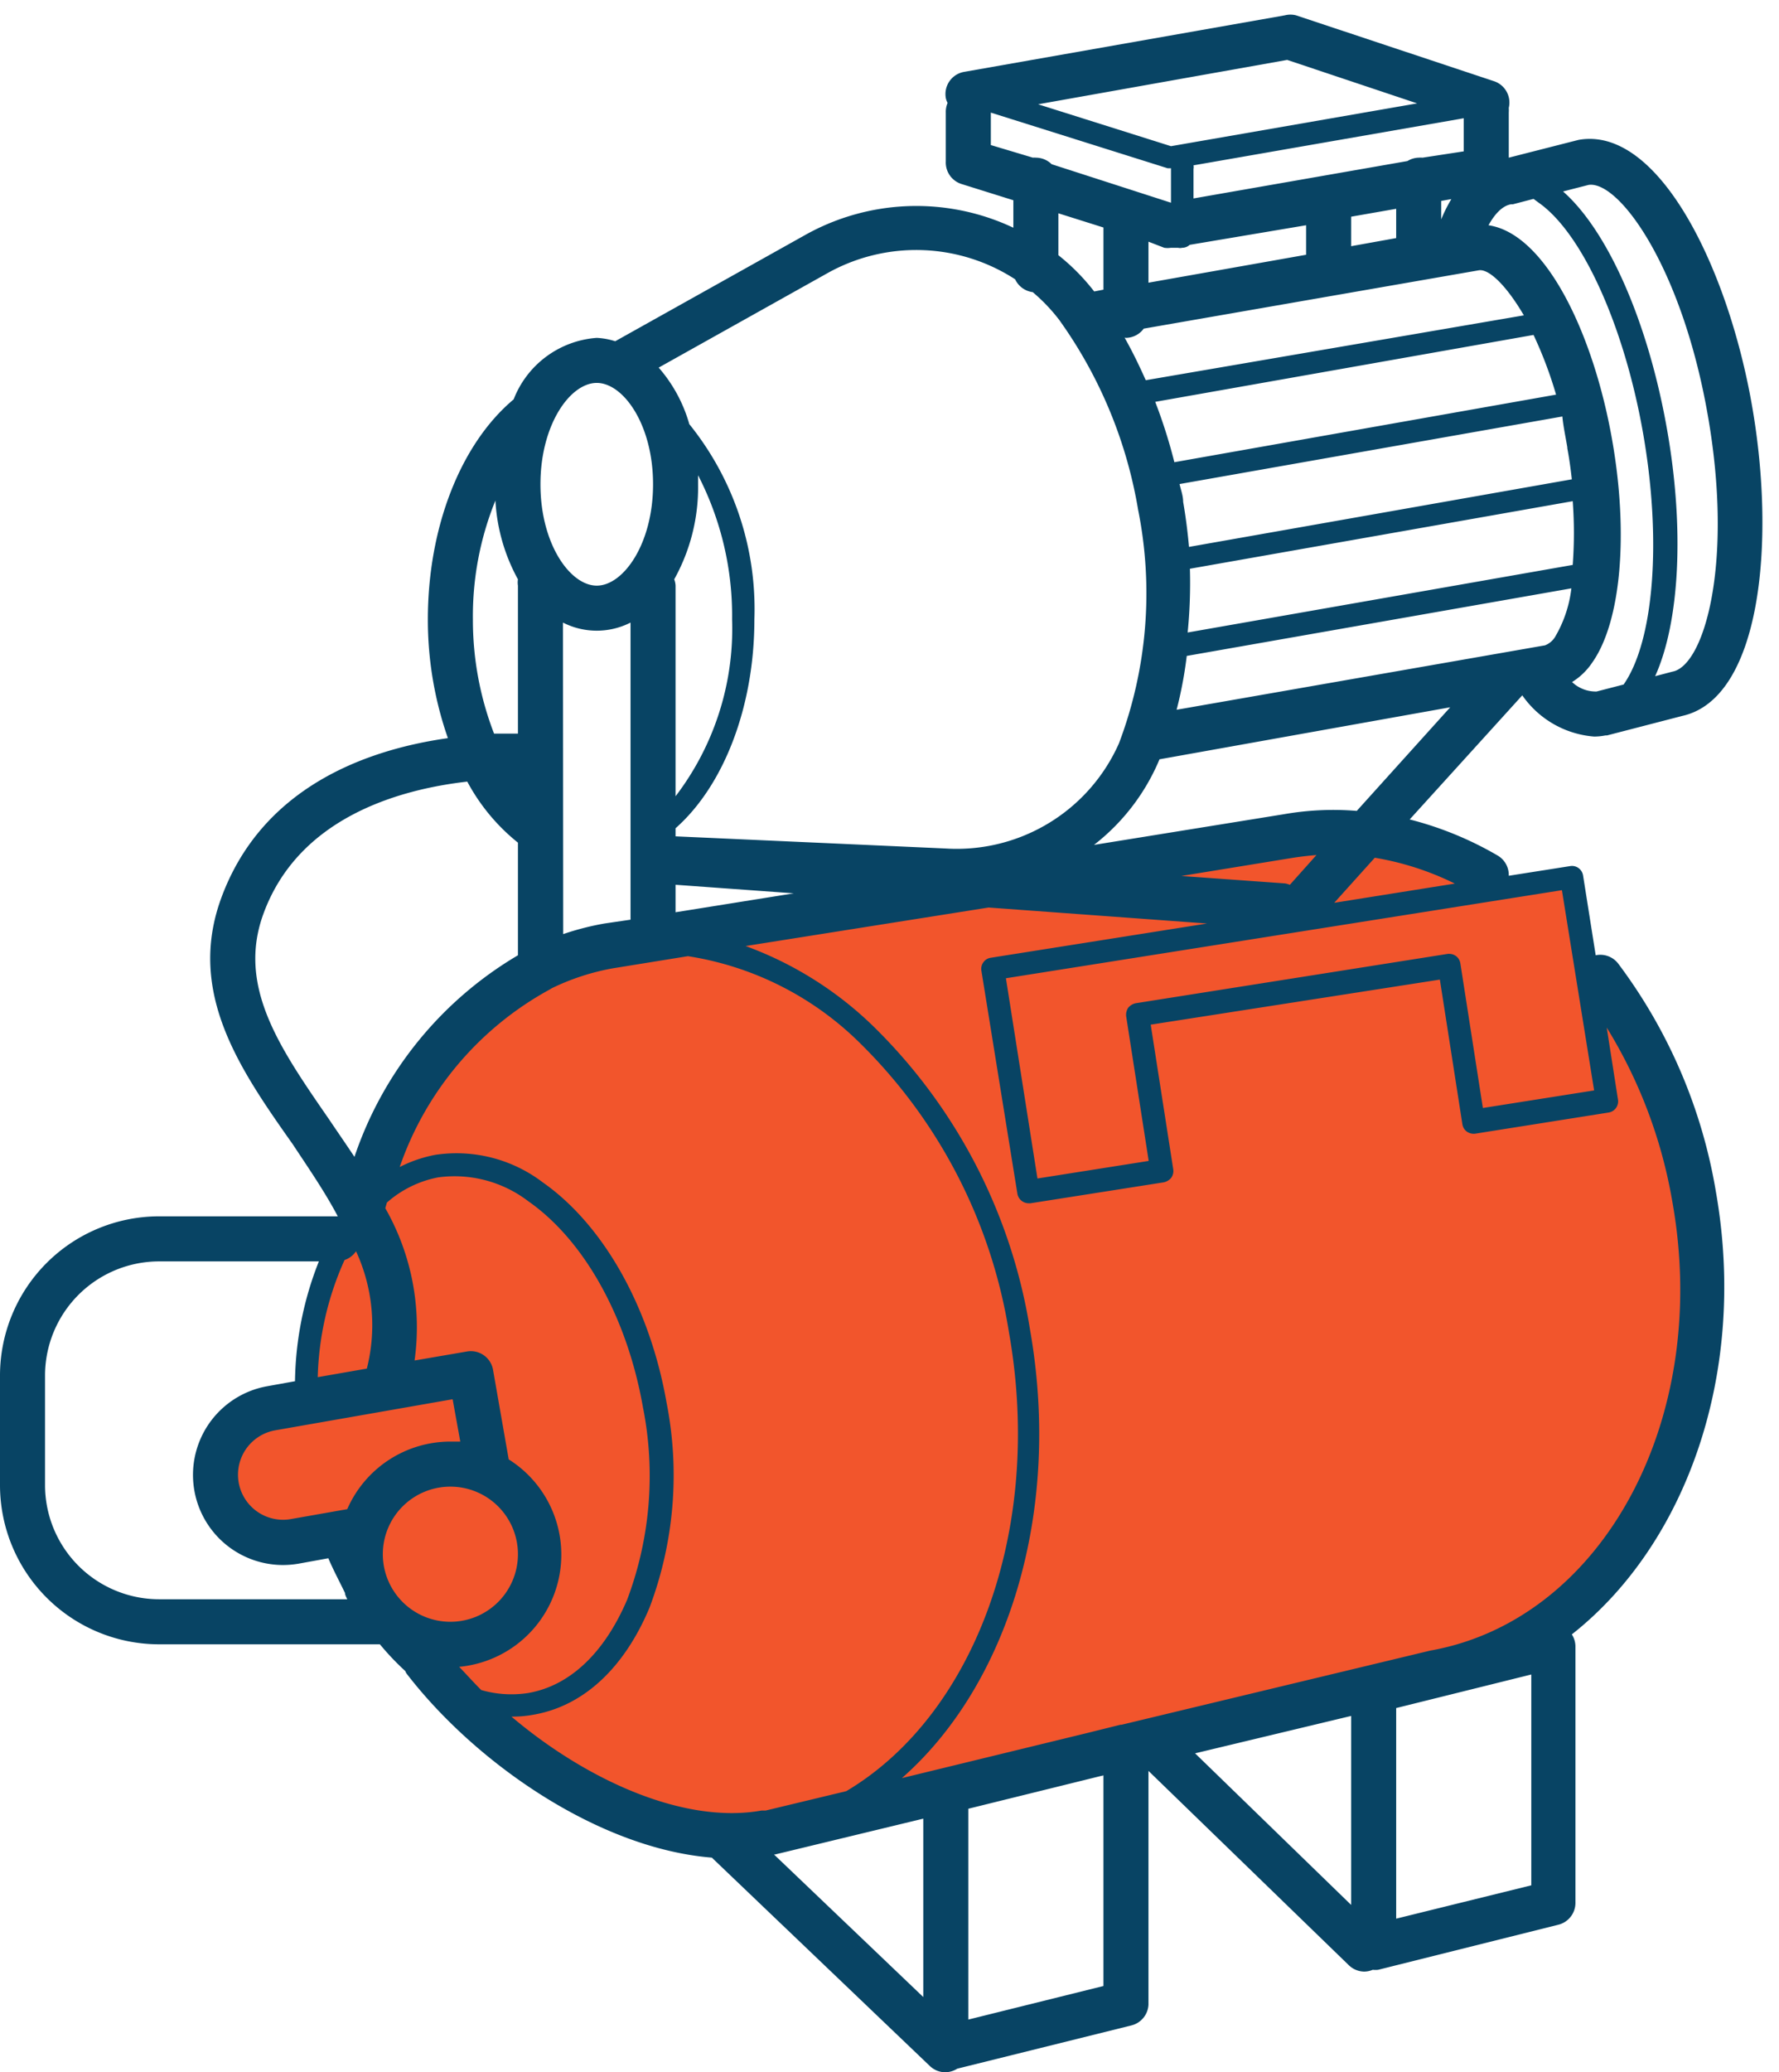 <svg id="expand" xmlns="http://www.w3.org/2000/svg" viewBox="0 0 79 92"><defs><style>.cls-1{fill:#f2552c;}.cls-2{fill:#084464;}</style></defs><title>icons</title><g id="small_copy" data-name="small copy"><path class="cls-1" d="M75.25,53.09a22,22,0,0,0-4.89-10.58h0L69.79,39l-2.9.46a13.09,13.09,0,0,0-9.69-2.27L27,42c-5.39,1-9.43,5.63-11,11.84h0a12.84,12.84,0,0,0-2.4,8.4l-1.55.27a3,3,0,0,0,.51,6,3.17,3.17,0,0,0,.53,0l1.62-.29c1.23,3.42,3.35,6,5.7,7h0C24,79.76,29,82.27,34,81.39a2.44,2.44,0,0,1,.26-.06l0,0,29.55-7.1C71.9,72.81,77.05,63.34,75.25,53.09Z"/><path class="cls-2" d="M71.86,42.78a1,1,0,0,0-1-.37l-.56-3.54a.5.5,0,0,0-.2-.33.49.49,0,0,0-.37-.09L67,38.88a1,1,0,0,0-.48-.89,15.16,15.16,0,0,0-3.92-1.61l5-5.51a4.29,4.29,0,0,0,3.19,1.83,2.65,2.65,0,0,0,.5-.05h.07l3.36-.87a.05.05,0,0,0,0,0C78.16,31,78.88,24.17,77.8,18S73.63,5.58,70.1,6.21a.05.05,0,0,0,0,0s0,0,0,0L67,7V5a1.55,1.55,0,0,0,0-.21,1,1,0,0,0-.64-1.18L57.55.68a1,1,0,0,0-.49,0L42.82,3.19A1,1,0,0,0,42,4.35a.83.83,0,0,0,.08.22A1,1,0,0,0,42,5V7.17a1,1,0,0,0,.7,1l2.3.72v1.22a10.1,10.1,0,0,0-9.24.32l-8.44,4.72A3.18,3.18,0,0,0,26.5,15a4.29,4.29,0,0,0-3.69,2.73C20.46,19.7,19,23.4,19,27.5a15.91,15.91,0,0,0,.89,5.27c-3.53.5-8.26,2.12-10.08,7.14C8.3,44.09,10.67,47.5,13,50.8,13.7,51.86,14.42,52.9,15,54a.43.43,0,0,1,0,0h-8A7.07,7.07,0,0,0,0,61.06v4.88A7.07,7.07,0,0,0,7.06,73h9.81A11.84,11.84,0,0,0,18,74.19a.42.42,0,0,0,.07.13c3.09,4,8.55,7.75,13.54,8.15l9.68,9.25A1,1,0,0,0,42,92a1.05,1.05,0,0,0,.51-.16l7.73-1.92A1,1,0,0,0,51,89V78.62l8.89,8.62a1,1,0,0,0,.69.29,1,1,0,0,0,.38-.08h0a1,1,0,0,0,.24,0l8-2a1,1,0,0,0,.76-1V73.07a1,1,0,0,0-.16-.51c5.08-4,7.81-11.6,6.4-19.64A23.24,23.24,0,0,0,71.86,42.78Zm-1.07,5.63-4.94.78-1-6.42a.5.5,0,0,0-.2-.33.54.54,0,0,0-.37-.09L50.43,44.54a.59.59,0,0,0-.33.2.57.57,0,0,0-.09.38l1,6.42-4.94.78-1.4-8.89,24.69-3.91ZM25,27.64a3.31,3.31,0,0,0,3,0V40.83L26.84,41h0a12.27,12.27,0,0,0-1.83.47Zm4.94-1.92A8.4,8.4,0,0,0,31,21.5c0-.14,0-.27,0-.4a13.62,13.62,0,0,1,1.51,6.4A12.26,12.26,0,0,1,30,35.35V26A.88.88,0,0,0,29.94,25.72ZM15.3,55.94a1,1,0,0,0,.51-.39,7.83,7.83,0,0,1,.48,5.21l-2.18.38A13.45,13.45,0,0,1,15.3,55.94Zm4.8,6.18L20.44,64c-.15,0-.29,0-.44,0a5,5,0,0,0-4.58,3l-2.5.44a2,2,0,1,1-.7-3.94ZM17,69a3,3,0,1,1,3,3A3,3,0,0,1,17,69Zm3.39,5a5,5,0,0,0,2.2-9.21l-.7-4A1,1,0,0,0,20.74,60l-2.33.4a10.67,10.67,0,0,0-1.3-6.76l.07-.25a4.8,4.8,0,0,1,2.28-1.12,5.39,5.39,0,0,1,4,1.06c2.49,1.74,4.39,5.16,5.09,9.14a15.6,15.6,0,0,1-.7,8.55c-1,2.34-2.52,3.81-4.38,4.14a4.84,4.84,0,0,1-2.1-.13C21,74.66,20.7,74.32,20.39,74ZM30,39.28l5.25.38L30,40.5Zm27.28,0a1.29,1.29,0,0,0-.21-.06l-4.61-.33,4.91-.8c.37-.06.73-.1,1.09-.13Zm7.37-.06-5.4.86,1.8-2A12.76,12.76,0,0,1,64.65,39.25ZM57,36.15l-8.42,1.36a9.37,9.37,0,0,0,2.91-3.8.08.08,0,0,0,0,0L64.4,31.4,60.25,36A12.81,12.81,0,0,0,57,36.15ZM50,15a1,1,0,0,0,.79-.41L65.67,12h0c.43-.07,1.19.62,2,2L50.88,16.88c-.29-.65-.6-1.29-.94-1.89ZM51.7,11A1,1,0,0,0,52,11h.17l.14,0a.41.41,0,0,0,.19,0,.49.49,0,0,0,.33-.13L58,10v1.31l-7,1.24V10.73ZM68.33,9c1.93,1.35,3.79,5.45,4.63,10.21s.49,9.25-.86,11.18l0,0-1.2.31a1.53,1.53,0,0,1-1.09-.42,2.92,2.92,0,0,0,.9-.87c1.27-1.8,1.62-5.68.88-9.88-.82-4.67-2.93-9.15-5.49-9.53.3-.54.64-.87,1-.93h.08l.92-.24Zm1.27,10.9c.09.48.15.93.2,1.38l-17,3c-.06-.66-.14-1.31-.26-2,0-.27-.1-.53-.16-.79l17-3C69.42,18.93,69.52,19.38,69.6,19.86ZM52.84,25.25l17-3a19.25,19.25,0,0,1,0,2.83l-17.1,3A22.19,22.19,0,0,0,52.84,25.25ZM62,9.27v1.3l-2,.36V9.62Zm2.45-.43a6.29,6.29,0,0,0-.45.9V8.92ZM65,5.28V6.72L63.17,7A1,1,0,0,0,63,7a1,1,0,0,0-.5.15L53,8.81V7.5a.41.41,0,0,0,0-.16l12-2.09Zm3.1,9.59a18.18,18.18,0,0,1,1,2.65l-16.95,3a23.24,23.24,0,0,0-.85-2.68ZM52.7,29.12l17.08-3a5.5,5.5,0,0,1-.72,2.15.91.91,0,0,1-.45.38h0L52.25,31.51A18.35,18.35,0,0,0,52.7,29.12ZM75.83,18.39C77,25,75.68,29.57,74.26,29.82h0s0,0,0,0l-.76.2c1.09-2.41,1.31-6.57.52-11-.84-4.74-2.62-8.77-4.61-10.52l1.13-.29C71.87,8,74.67,11.8,75.83,18.39ZM57.16,2.66l5.77,1.93L52,6.49l-5.9-1.86ZM44,5l7.85,2.47.15,0V9L46.7,7.29A1,1,0,0,0,46,7a.5.5,0,0,0-.13,0L44,6.44Zm3,4.47,2,.63v2.76l-.41.08A9.39,9.39,0,0,0,47,11.33ZM36.74,12.13a8.07,8.07,0,0,1,8.34.27,1,1,0,0,0,.78.57,7.85,7.85,0,0,1,1.19,1.25l.23.33h0a20.18,20.18,0,0,1,3.26,8.08A18.83,18.83,0,0,1,49.69,33,7.88,7.88,0,0,1,42,37.67l-12-.54v-.36c2.14-1.89,3.5-5.39,3.5-9.27a13.07,13.07,0,0,0-2.89-8.67,6.51,6.51,0,0,0-1.36-2.51ZM26.5,17c1.18,0,2.5,1.85,2.5,4.5S27.68,26,26.5,26,24,24.15,24,21.5,25.32,17,26.5,17ZM21,27.5a13.65,13.65,0,0,1,1-5.28,8.17,8.17,0,0,0,1,3.5A.88.88,0,0,0,23,26v6.57c-.3,0-.66,0-1.06,0A14,14,0,0,1,21,27.5ZM11.69,40.59c1.55-4.28,6-5.54,9.06-5.89A8.77,8.77,0,0,0,23,37.41v5a16.52,16.52,0,0,0-7.26,8.95c-.37-.56-.76-1.12-1.13-1.67C12.42,46.52,10.53,43.8,11.69,40.59ZM2,65.94V61.06A5.07,5.07,0,0,1,7.06,56h7.1a14.94,14.94,0,0,0-1.06,5.32l-1.22.22a4,4,0,0,0,.68,7.94,4.14,4.14,0,0,0,.7-.06l1.32-.24c.23.54.48,1,.74,1.54,0,.09.06.19.1.28H7.06A5.07,5.07,0,0,1,2,65.94ZM22.72,76.21a5.09,5.09,0,0,0,1-.09c2.2-.39,4-2.07,5.12-4.74a16.66,16.66,0,0,0,.76-9.11c-.74-4.23-2.8-7.89-5.5-9.78a6.32,6.32,0,0,0-4.77-1.22,5.91,5.91,0,0,0-1.58.54,14.28,14.28,0,0,1,6.66-7.88l.1-.06a10.41,10.41,0,0,1,2.7-.88l3.34-.54a13.89,13.89,0,0,1,7.62,3.84,23.11,23.11,0,0,1,6.64,12.89c1.55,8.82-1.6,17-7.23,20.34L34,80.38s0,0-.07,0h-.11C30.34,81,26,79,22.7,76.2ZM41,88.66l-6.63-6.33h.05L41,80.74Zm2,1V80.3l5.79-1.43.21-.05v9.35ZM53.07,77.84,60,76.18v8.39ZM68,83.7l-6,1.48V75.83l6-1.49ZM63.51,73.28l-13.7,3.29h-.05l-1.49.37-8.22,2c4.69-4.12,7.12-11.77,5.69-19.91a24.16,24.16,0,0,0-6.93-13.44A16,16,0,0,0,33.11,42L43.9,40.29l9.7.71L44,42.52a.48.48,0,0,0-.33.2.49.49,0,0,0-.09.37L45.18,53a.51.51,0,0,0,.5.42h.08l5.92-.93a.59.59,0,0,0,.33-.2.52.52,0,0,0,.09-.38l-1-6.42,12.84-2,1,6.42a.5.5,0,0,0,.2.33.54.54,0,0,0,.37.09l5.93-.94a.5.5,0,0,0,.41-.57l-.5-3.2a21.63,21.63,0,0,1,2.91,7.71C76,63,71.17,71.92,63.51,73.28Z"/></g></svg>